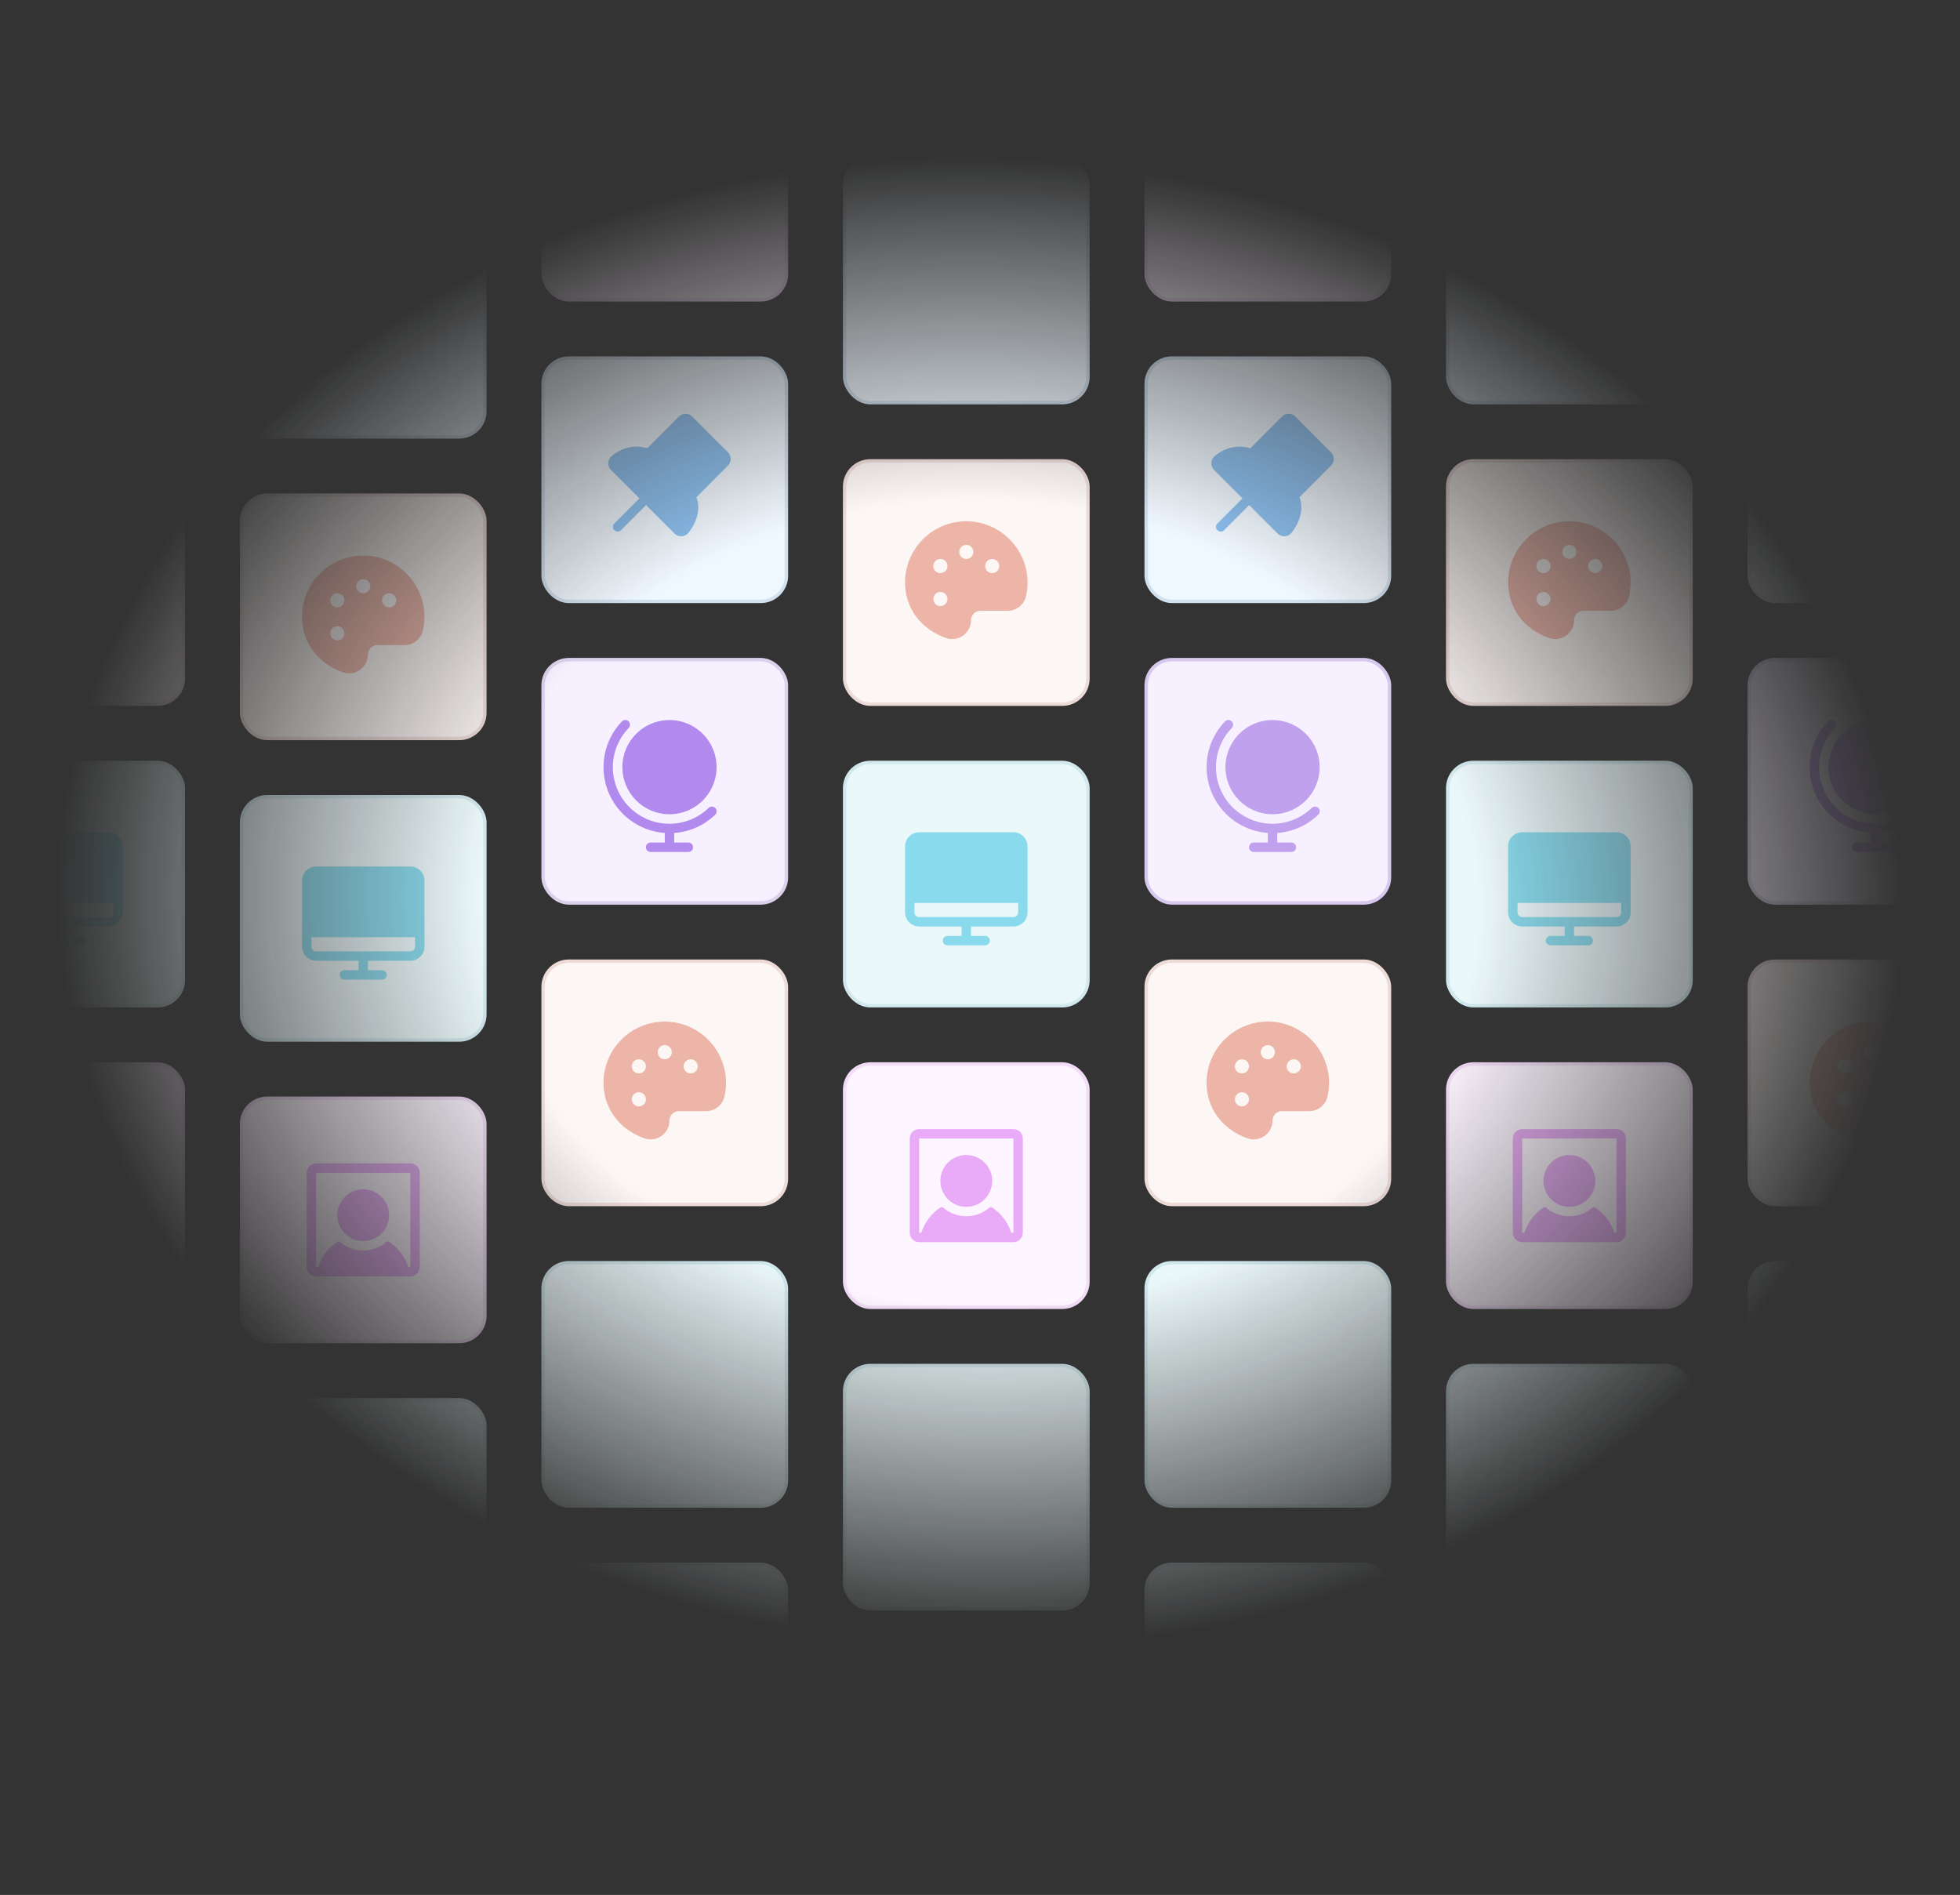 <svg width="572" height="553" viewBox="0 0 572 553" fill="none" xmlns="http://www.w3.org/2000/svg">
<rect x="0" y="0" width="572" height="553" fill="#333333" stroke="none"/>
<mask id="mask0_6054_257" style="mask-type:alpha" maskUnits="userSpaceOnUse" x="0" y="0" width="572" height="553">
<rect width="572" height="553" fill="url(#paint0_radial_6054_257)"/>
</mask>
<g mask="url(#mask0_6054_257)">
<rect x="70.5" y="-31.5" width="71" height="71" rx="7.5" fill="#F6F0FF"/>
<rect x="70.5" y="-31.5" width="71" height="71" rx="7.5" stroke="#DCD1ED"/>
<rect x="70.5" y="56.5" width="71" height="71" rx="7.5" fill="#F0F8FF"/>
<rect x="70.5" y="56.5" width="71" height="71" rx="7.5" stroke="#D2E1EF"/>
<rect x="70.5" y="144.5" width="71" height="71" rx="7.5" fill="#FCF6F5"/>
<rect x="70.5" y="144.5" width="71" height="71" rx="7.5" stroke="#EDDBD8"/>
<path d="M118.507 167.262C115.179 163.967 110.684 162.12 106 162.125H105.816C101.107 162.173 96.608 164.078 93.295 167.425C89.983 170.772 88.125 175.291 88.125 180C88.125 187.391 92.693 193.588 100.046 196.185C100.876 196.478 101.763 196.567 102.634 196.446C103.505 196.324 104.334 195.996 105.052 195.488C105.77 194.98 106.355 194.308 106.759 193.527C107.164 192.746 107.375 191.879 107.375 191C107.375 190.271 107.665 189.571 108.18 189.055C108.696 188.54 109.396 188.25 110.125 188.25H118.067C119.315 188.256 120.527 187.835 121.503 187.057C122.478 186.279 123.158 185.191 123.43 183.974C123.737 182.621 123.887 181.236 123.875 179.849C123.857 177.5 123.374 175.178 122.453 173.018C121.531 170.857 120.19 168.901 118.507 167.262ZM98.438 186.875C98.03 186.875 97.631 186.754 97.292 186.527C96.953 186.301 96.688 185.979 96.532 185.602C96.376 185.225 96.335 184.81 96.415 184.41C96.494 184.01 96.691 183.643 96.979 183.354C97.267 183.066 97.635 182.869 98.035 182.79C98.435 182.71 98.85 182.751 99.227 182.907C99.604 183.063 99.926 183.327 100.152 183.667C100.379 184.006 100.5 184.405 100.5 184.813C100.5 185.36 100.283 185.884 99.896 186.271C99.509 186.658 98.984 186.875 98.438 186.875ZM98.438 177.25C98.03 177.25 97.631 177.129 97.292 176.902C96.953 176.676 96.688 176.354 96.532 175.977C96.376 175.6 96.335 175.185 96.415 174.785C96.494 174.385 96.691 174.018 96.979 173.729C97.267 173.441 97.635 173.244 98.035 173.165C98.435 173.085 98.85 173.126 99.227 173.282C99.604 173.438 99.926 173.702 100.152 174.042C100.379 174.381 100.5 174.78 100.5 175.188C100.5 175.735 100.283 176.259 99.896 176.646C99.509 177.033 98.984 177.25 98.438 177.25ZM106 173.125C105.592 173.125 105.193 173.004 104.854 172.777C104.515 172.551 104.251 172.229 104.095 171.852C103.938 171.475 103.898 171.06 103.977 170.66C104.057 170.26 104.253 169.893 104.542 169.604C104.83 169.316 105.198 169.119 105.598 169.04C105.998 168.96 106.412 169.001 106.789 169.157C107.166 169.313 107.488 169.577 107.715 169.917C107.942 170.256 108.063 170.655 108.063 171.063C108.063 171.61 107.845 172.134 107.458 172.521C107.072 172.908 106.547 173.125 106 173.125ZM113.563 177.25C113.155 177.25 112.756 177.129 112.417 176.902C112.077 176.676 111.813 176.354 111.657 175.977C111.501 175.6 111.46 175.185 111.54 174.785C111.619 174.385 111.816 174.018 112.104 173.729C112.393 173.441 112.76 173.244 113.16 173.165C113.56 173.085 113.975 173.126 114.352 173.282C114.729 173.438 115.051 173.702 115.277 174.042C115.504 174.381 115.625 174.78 115.625 175.188C115.625 175.735 115.408 176.259 115.021 176.646C114.634 177.033 114.11 177.25 113.563 177.25Z" fill="#EDB4A8"/>
<rect x="70.5" y="232.5" width="71" height="71" rx="7.5" fill="#EBF8FA"/>
<rect x="70.5" y="232.5" width="71" height="71" rx="7.5" stroke="#D1E8ED"/>
<path d="M119.75 252.875H92.25C91.156 252.875 90.107 253.31 89.333 254.083C88.56 254.857 88.125 255.906 88.125 257V276.25C88.125 277.344 88.56 278.393 89.333 279.167C90.107 279.94 91.156 280.375 92.25 280.375H104.625V283.125H100.5C100.135 283.125 99.786 283.27 99.528 283.528C99.27 283.786 99.125 284.135 99.125 284.5C99.125 284.865 99.27 285.214 99.528 285.472C99.786 285.73 100.135 285.875 100.5 285.875H111.5C111.865 285.875 112.214 285.73 112.472 285.472C112.73 285.214 112.875 284.865 112.875 284.5C112.875 284.135 112.73 283.786 112.472 283.528C112.214 283.27 111.865 283.125 111.5 283.125H107.375V280.375H119.75C120.844 280.375 121.893 279.94 122.667 279.167C123.44 278.393 123.875 277.344 123.875 276.25V257C123.875 255.906 123.44 254.857 122.667 254.083C121.893 253.31 120.844 252.875 119.75 252.875ZM119.75 277.625H92.25C91.885 277.625 91.536 277.48 91.278 277.222C91.02 276.964 90.875 276.615 90.875 276.25V273.5H121.125V276.25C121.125 276.615 120.98 276.964 120.722 277.222C120.464 277.48 120.115 277.625 119.75 277.625Z" fill="#89DAED"/>
<rect x="70.5" y="320.5" width="71" height="71" rx="7.5" fill="#FDF5FF"/>
<rect x="70.5" y="320.5" width="71" height="71" rx="7.5" stroke="#F2DCF7"/>
<path d="M113.562 354.625C113.562 356.121 113.119 357.583 112.288 358.826C111.457 360.07 110.276 361.039 108.894 361.612C107.512 362.184 105.992 362.334 104.525 362.042C103.058 361.75 101.71 361.03 100.653 359.972C99.595 358.915 98.875 357.567 98.583 356.1C98.291 354.633 98.441 353.113 99.013 351.731C99.585 350.349 100.555 349.168 101.799 348.337C103.042 347.506 104.504 347.062 106 347.062C108.006 347.062 109.929 347.859 111.347 349.278C112.766 350.696 113.562 352.619 113.562 354.625ZM122.5 342.25V369.75C122.5 370.479 122.21 371.179 121.695 371.695C121.179 372.21 120.479 372.5 119.75 372.5H92.25C91.521 372.5 90.821 372.21 90.305 371.695C89.79 371.179 89.5 370.479 89.5 369.75V342.25C89.5 341.521 89.79 340.821 90.305 340.305C90.821 339.79 91.521 339.5 92.25 339.5H119.75C120.479 339.5 121.179 339.79 121.695 340.305C122.21 340.821 122.5 341.521 122.5 342.25ZM119.75 369.75V342.25H92.25V369.75H92.881C93.699 367.168 95.257 364.882 97.362 363.176C97.715 362.892 98.079 362.627 98.455 362.382C98.58 362.3 98.728 362.261 98.878 362.272C99.027 362.282 99.168 362.34 99.281 362.438C101.149 364.05 103.533 364.937 106 364.937C108.467 364.937 110.851 364.05 112.719 362.438C112.831 362.34 112.973 362.282 113.122 362.272C113.272 362.261 113.42 362.3 113.545 362.382C113.921 362.628 114.286 362.893 114.638 363.176C116.743 364.882 118.301 367.168 119.119 369.75H119.75Z" fill="#E9ABF7"/>
<rect x="70.5" y="408.5" width="71" height="71" rx="7.5" fill="#EBF8FA"/>
<rect x="70.5" y="408.5" width="71" height="71" rx="7.5" stroke="#D1E8ED"/>
<rect x="70.5" y="496.5" width="71" height="71" rx="7.5" fill="#EBF8FA"/>
<rect x="70.5" y="496.5" width="71" height="71" rx="7.5" stroke="#D1E8ED"/>
<rect x="246.5" y="-41.5" width="71" height="71" rx="7.5" fill="#F6F0FF"/>
<rect x="246.5" y="-41.5" width="71" height="71" rx="7.5" stroke="#DCD1ED"/>
<rect x="246.5" y="46.5" width="71" height="71" rx="7.5" fill="#F0F8FF"/>
<rect x="246.5" y="46.5" width="71" height="71" rx="7.5" stroke="#D2E1EF"/>
<rect x="246.5" y="134.5" width="71" height="71" rx="7.5" fill="#FCF6F5"/>
<rect x="246.5" y="134.5" width="71" height="71" rx="7.5" stroke="#EDDBD8"/>
<path d="M294.507 157.262C291.179 153.967 286.684 152.12 282 152.125H281.816C277.107 152.173 272.608 154.078 269.295 157.425C265.983 160.772 264.125 165.291 264.125 170C264.125 177.391 268.693 183.588 276.046 186.185C276.876 186.478 277.763 186.567 278.634 186.446C279.505 186.324 280.334 185.996 281.052 185.488C281.77 184.98 282.355 184.308 282.759 183.527C283.164 182.746 283.375 181.879 283.375 181C283.375 180.271 283.665 179.571 284.18 179.055C284.696 178.54 285.396 178.25 286.125 178.25H294.067C295.315 178.256 296.527 177.835 297.503 177.057C298.478 176.279 299.158 175.191 299.43 173.974C299.737 172.621 299.887 171.236 299.875 169.849C299.857 167.5 299.374 165.178 298.453 163.018C297.531 160.857 296.19 158.901 294.507 157.262ZM274.438 176.875C274.03 176.875 273.631 176.754 273.292 176.527C272.952 176.301 272.688 175.979 272.532 175.602C272.376 175.225 272.335 174.81 272.415 174.41C272.494 174.01 272.691 173.643 272.979 173.354C273.268 173.066 273.635 172.869 274.035 172.79C274.435 172.71 274.85 172.751 275.227 172.907C275.604 173.063 275.926 173.327 276.152 173.667C276.379 174.006 276.5 174.405 276.5 174.813C276.5 175.36 276.283 175.884 275.896 176.271C275.509 176.658 274.985 176.875 274.438 176.875ZM274.438 167.25C274.03 167.25 273.631 167.129 273.292 166.902C272.952 166.676 272.688 166.354 272.532 165.977C272.376 165.6 272.335 165.185 272.415 164.785C272.494 164.385 272.691 164.018 272.979 163.729C273.268 163.441 273.635 163.244 274.035 163.165C274.435 163.085 274.85 163.126 275.227 163.282C275.604 163.438 275.926 163.702 276.152 164.042C276.379 164.381 276.5 164.78 276.5 165.188C276.5 165.735 276.283 166.259 275.896 166.646C275.509 167.033 274.985 167.25 274.438 167.25ZM282 163.125C281.592 163.125 281.193 163.004 280.854 162.777C280.515 162.551 280.251 162.229 280.095 161.852C279.938 161.475 279.898 161.06 279.977 160.66C280.057 160.26 280.253 159.893 280.542 159.604C280.83 159.316 281.198 159.119 281.598 159.04C281.998 158.96 282.412 159.001 282.789 159.157C283.166 159.313 283.488 159.577 283.715 159.917C283.942 160.256 284.063 160.655 284.063 161.063C284.063 161.61 283.845 162.134 283.458 162.521C283.072 162.908 282.547 163.125 282 163.125ZM289.563 167.25C289.155 167.25 288.756 167.129 288.417 166.902C288.077 166.676 287.813 166.354 287.657 165.977C287.501 165.6 287.46 165.185 287.54 164.785C287.619 164.385 287.816 164.018 288.104 163.729C288.393 163.441 288.76 163.244 289.16 163.165C289.56 163.085 289.975 163.126 290.352 163.282C290.729 163.438 291.051 163.702 291.277 164.042C291.504 164.381 291.625 164.78 291.625 165.188C291.625 165.735 291.408 166.259 291.021 166.646C290.634 167.033 290.11 167.25 289.563 167.25Z" fill="#EDB4A8"/>
<rect x="246.5" y="222.5" width="71" height="71" rx="7.5" fill="#EBF8FA"/>
<rect x="246.5" y="222.5" width="71" height="71" rx="7.5" stroke="#D1E8ED"/>
<path d="M295.75 242.875H268.25C267.156 242.875 266.107 243.31 265.333 244.083C264.56 244.857 264.125 245.906 264.125 247V266.25C264.125 267.344 264.56 268.393 265.333 269.167C266.107 269.94 267.156 270.375 268.25 270.375H280.625V273.125H276.5C276.135 273.125 275.786 273.27 275.528 273.528C275.27 273.786 275.125 274.135 275.125 274.5C275.125 274.865 275.27 275.214 275.528 275.472C275.786 275.73 276.135 275.875 276.5 275.875H287.5C287.865 275.875 288.214 275.73 288.472 275.472C288.73 275.214 288.875 274.865 288.875 274.5C288.875 274.135 288.73 273.786 288.472 273.528C288.214 273.27 287.865 273.125 287.5 273.125H283.375V270.375H295.75C296.844 270.375 297.893 269.94 298.667 269.167C299.44 268.393 299.875 267.344 299.875 266.25V247C299.875 245.906 299.44 244.857 298.667 244.083C297.893 243.31 296.844 242.875 295.75 242.875ZM295.75 267.625H268.25C267.885 267.625 267.536 267.48 267.278 267.222C267.02 266.964 266.875 266.615 266.875 266.25V263.5H297.125V266.25C297.125 266.615 296.98 266.964 296.722 267.222C296.464 267.48 296.115 267.625 295.75 267.625Z" fill="#89DAED"/>
<rect x="246.5" y="310.5" width="71" height="71" rx="7.5" fill="#FDF5FF"/>
<rect x="246.5" y="310.5" width="71" height="71" rx="7.5" stroke="#F2DCF7"/>
<path d="M289.562 344.625C289.562 346.121 289.119 347.583 288.288 348.826C287.457 350.07 286.276 351.039 284.894 351.612C283.512 352.184 281.992 352.334 280.525 352.042C279.058 351.75 277.71 351.03 276.653 349.972C275.595 348.915 274.875 347.567 274.583 346.1C274.291 344.633 274.441 343.113 275.013 341.731C275.586 340.349 276.555 339.168 277.799 338.337C279.042 337.506 280.504 337.062 282 337.062C284.006 337.062 285.929 337.859 287.347 339.278C288.766 340.696 289.562 342.619 289.562 344.625ZM298.5 332.25V359.75C298.5 360.479 298.21 361.179 297.695 361.695C297.179 362.21 296.479 362.5 295.75 362.5H268.25C267.521 362.5 266.821 362.21 266.305 361.695C265.79 361.179 265.5 360.479 265.5 359.75V332.25C265.5 331.521 265.79 330.821 266.305 330.305C266.821 329.79 267.521 329.5 268.25 329.5H295.75C296.479 329.5 297.179 329.79 297.695 330.305C298.21 330.821 298.5 331.521 298.5 332.25ZM295.75 359.75V332.25H268.25V359.75H268.881C269.699 357.168 271.257 354.882 273.362 353.176C273.714 352.892 274.079 352.627 274.455 352.382C274.58 352.3 274.728 352.261 274.878 352.272C275.027 352.282 275.169 352.34 275.281 352.438C277.149 354.05 279.533 354.937 282 354.937C284.467 354.937 286.851 354.05 288.719 352.438C288.831 352.34 288.973 352.282 289.122 352.272C289.272 352.261 289.42 352.3 289.545 352.382C289.921 352.628 290.286 352.893 290.638 353.176C292.743 354.882 294.301 357.168 295.119 359.75H295.75Z" fill="#E9ABF7"/>
<rect x="246.5" y="398.5" width="71" height="71" rx="7.5" fill="#EBF8FA"/>
<rect x="246.5" y="398.5" width="71" height="71" rx="7.5" stroke="#D1E8ED"/>
<rect x="246.5" y="486.5" width="71" height="71" rx="7.5" fill="#EBF8FA"/>
<rect x="246.5" y="486.5" width="71" height="71" rx="7.5" stroke="#D1E8ED"/>
<rect x="422.5" y="-41.5" width="71" height="71" rx="7.5" fill="#F6F0FF"/>
<rect x="422.5" y="-41.5" width="71" height="71" rx="7.5" stroke="#DCD1ED"/>
<rect x="422.5" y="46.5" width="71" height="71" rx="7.5" fill="#F0F8FF"/>
<rect x="422.5" y="46.5" width="71" height="71" rx="7.5" stroke="#D2E1EF"/>
<rect x="422.5" y="134.5" width="71" height="71" rx="7.5" fill="#FCF6F5"/>
<rect x="422.5" y="134.5" width="71" height="71" rx="7.5" stroke="#EDDBD8"/>
<path d="M470.507 157.262C467.179 153.967 462.684 152.12 458 152.125H457.816C453.107 152.173 448.608 154.078 445.295 157.425C441.983 160.772 440.125 165.291 440.125 170C440.125 177.391 444.693 183.588 452.046 186.185C452.876 186.478 453.763 186.567 454.634 186.446C455.505 186.324 456.334 185.996 457.052 185.488C457.77 184.98 458.355 184.308 458.759 183.527C459.164 182.746 459.375 181.879 459.375 181C459.375 180.271 459.665 179.571 460.18 179.055C460.696 178.54 461.396 178.25 462.125 178.25H470.067C471.315 178.256 472.527 177.835 473.503 177.057C474.478 176.279 475.158 175.191 475.43 173.974C475.737 172.621 475.887 171.236 475.875 169.849C475.857 167.5 475.374 165.178 474.453 163.018C473.531 160.857 472.19 158.901 470.507 157.262ZM450.438 176.875C450.03 176.875 449.631 176.754 449.292 176.527C448.952 176.301 448.688 175.979 448.532 175.602C448.376 175.225 448.335 174.81 448.415 174.41C448.494 174.01 448.691 173.643 448.979 173.354C449.268 173.066 449.635 172.869 450.035 172.79C450.435 172.71 450.85 172.751 451.227 172.907C451.604 173.063 451.926 173.327 452.152 173.667C452.379 174.006 452.5 174.405 452.5 174.813C452.5 175.36 452.283 175.884 451.896 176.271C451.509 176.658 450.985 176.875 450.438 176.875ZM450.438 167.25C450.03 167.25 449.631 167.129 449.292 166.902C448.952 166.676 448.688 166.354 448.532 165.977C448.376 165.6 448.335 165.185 448.415 164.785C448.494 164.385 448.691 164.018 448.979 163.729C449.268 163.441 449.635 163.244 450.035 163.165C450.435 163.085 450.85 163.126 451.227 163.282C451.604 163.438 451.926 163.702 452.152 164.042C452.379 164.381 452.5 164.78 452.5 165.188C452.5 165.735 452.283 166.259 451.896 166.646C451.509 167.033 450.985 167.25 450.438 167.25ZM458 163.125C457.592 163.125 457.193 163.004 456.854 162.777C456.515 162.551 456.251 162.229 456.095 161.852C455.938 161.475 455.898 161.06 455.977 160.66C456.057 160.26 456.253 159.893 456.542 159.604C456.83 159.316 457.198 159.119 457.598 159.04C457.998 158.96 458.412 159.001 458.789 159.157C459.166 159.313 459.488 159.577 459.715 159.917C459.942 160.256 460.063 160.655 460.063 161.063C460.063 161.61 459.845 162.134 459.458 162.521C459.072 162.908 458.547 163.125 458 163.125ZM465.563 167.25C465.155 167.25 464.756 167.129 464.417 166.902C464.077 166.676 463.813 166.354 463.657 165.977C463.501 165.6 463.46 165.185 463.54 164.785C463.619 164.385 463.816 164.018 464.104 163.729C464.393 163.441 464.76 163.244 465.16 163.165C465.56 163.085 465.975 163.126 466.352 163.282C466.729 163.438 467.051 163.702 467.277 164.042C467.504 164.381 467.625 164.78 467.625 165.188C467.625 165.735 467.408 166.259 467.021 166.646C466.634 167.033 466.11 167.25 465.563 167.25Z" fill="#EDB4A8"/>
<rect x="422.5" y="222.5" width="71" height="71" rx="7.5" fill="#EBF8FA"/>
<rect x="422.5" y="222.5" width="71" height="71" rx="7.5" stroke="#D1E8ED"/>
<path d="M471.75 242.875H444.25C443.156 242.875 442.107 243.31 441.333 244.083C440.56 244.857 440.125 245.906 440.125 247V266.25C440.125 267.344 440.56 268.393 441.333 269.167C442.107 269.94 443.156 270.375 444.25 270.375H456.625V273.125H452.5C452.135 273.125 451.786 273.27 451.528 273.528C451.27 273.786 451.125 274.135 451.125 274.5C451.125 274.865 451.27 275.214 451.528 275.472C451.786 275.73 452.135 275.875 452.5 275.875H463.5C463.865 275.875 464.214 275.73 464.472 275.472C464.73 275.214 464.875 274.865 464.875 274.5C464.875 274.135 464.73 273.786 464.472 273.528C464.214 273.27 463.865 273.125 463.5 273.125H459.375V270.375H471.75C472.844 270.375 473.893 269.94 474.667 269.167C475.44 268.393 475.875 267.344 475.875 266.25V247C475.875 245.906 475.44 244.857 474.667 244.083C473.893 243.31 472.844 242.875 471.75 242.875ZM471.75 267.625H444.25C443.885 267.625 443.536 267.48 443.278 267.222C443.02 266.964 442.875 266.615 442.875 266.25V263.5H473.125V266.25C473.125 266.615 472.98 266.964 472.722 267.222C472.464 267.48 472.115 267.625 471.75 267.625Z" fill="#89DAED"/>
<rect x="422.5" y="310.5" width="71" height="71" rx="7.5" fill="#FDF5FF"/>
<rect x="422.5" y="310.5" width="71" height="71" rx="7.5" stroke="#F2DCF7"/>
<path d="M465.562 344.625C465.562 346.121 465.119 347.583 464.288 348.826C463.457 350.07 462.276 351.039 460.894 351.612C459.512 352.184 457.992 352.334 456.525 352.042C455.058 351.75 453.71 351.03 452.653 349.972C451.595 348.915 450.875 347.567 450.583 346.1C450.291 344.633 450.441 343.113 451.013 341.731C451.586 340.349 452.555 339.168 453.799 338.337C455.042 337.506 456.504 337.062 458 337.062C460.006 337.062 461.929 337.859 463.347 339.278C464.766 340.696 465.562 342.619 465.562 344.625ZM474.5 332.25V359.75C474.5 360.479 474.21 361.179 473.695 361.695C473.179 362.21 472.479 362.5 471.75 362.5H444.25C443.521 362.5 442.821 362.21 442.305 361.695C441.79 361.179 441.5 360.479 441.5 359.75V332.25C441.5 331.521 441.79 330.821 442.305 330.305C442.821 329.79 443.521 329.5 444.25 329.5H471.75C472.479 329.5 473.179 329.79 473.695 330.305C474.21 330.821 474.5 331.521 474.5 332.25ZM471.75 359.75V332.25H444.25V359.75H444.881C445.699 357.168 447.257 354.882 449.362 353.176C449.714 352.892 450.079 352.627 450.455 352.382C450.58 352.3 450.728 352.261 450.878 352.272C451.027 352.282 451.169 352.34 451.281 352.438C453.149 354.05 455.533 354.937 458 354.937C460.467 354.937 462.851 354.05 464.719 352.438C464.831 352.34 464.973 352.282 465.122 352.272C465.272 352.261 465.42 352.3 465.545 352.382C465.921 352.628 466.286 352.893 466.638 353.176C468.743 354.882 470.301 357.168 471.119 359.75H471.75Z" fill="#E9ABF7"/>
<rect x="422.5" y="398.5" width="71" height="71" rx="7.5" fill="#EBF8FA"/>
<rect x="422.5" y="398.5" width="71" height="71" rx="7.5" stroke="#D1E8ED"/>
<rect x="422.5" y="486.5" width="71" height="71" rx="7.5" fill="#EBF8FA"/>
<rect x="422.5" y="486.5" width="71" height="71" rx="7.5" stroke="#D1E8ED"/>
<rect x="-17.5" y="-41.5" width="71" height="71" rx="7.5" fill="#F6F0FF"/>
<rect x="-17.5" y="-41.5" width="71" height="71" rx="7.5" stroke="#DCD1ED"/>
<rect x="-17.5" y="46.5" width="71" height="71" rx="7.5" fill="#F0F8FF"/>
<rect x="-17.5" y="46.5" width="71" height="71" rx="7.5" stroke="#D2E1EF"/>
<rect x="-17.5" y="134.5" width="71" height="71" rx="7.5" fill="#FCF6F5"/>
<rect x="-17.5" y="134.5" width="71" height="71" rx="7.5" stroke="#EDDBD8"/>
<path d="M30.507 157.262C27.179 153.967 22.684 152.12 18 152.125H17.816C13.107 152.173 8.608 154.078 5.295 157.425C1.983 160.772 0.125 165.291 0.125 170C0.125 177.391 4.693 183.588 12.046 186.185C12.876 186.478 13.763 186.567 14.634 186.446C15.505 186.324 16.334 185.996 17.052 185.488C17.77 184.98 18.355 184.308 18.759 183.527C19.164 182.746 19.375 181.879 19.375 181C19.375 180.271 19.665 179.571 20.18 179.055C20.696 178.54 21.396 178.25 22.125 178.25H30.067C31.315 178.256 32.527 177.835 33.502 177.057C34.478 176.279 35.158 175.191 35.43 173.974C35.737 172.621 35.887 171.236 35.875 169.849C35.858 167.5 35.374 165.178 34.453 163.018C33.531 160.857 32.19 158.901 30.507 157.262ZM10.438 176.875C10.03 176.875 9.631 176.754 9.292 176.527C8.952 176.301 8.688 175.979 8.532 175.602C8.376 175.225 8.335 174.81 8.415 174.41C8.494 174.01 8.691 173.643 8.979 173.354C9.268 173.066 9.635 172.869 10.035 172.79C10.435 172.71 10.85 172.751 11.227 172.907C11.604 173.063 11.926 173.327 12.152 173.667C12.379 174.006 12.5 174.405 12.5 174.813C12.5 175.36 12.283 175.884 11.896 176.271C11.509 176.658 10.985 176.875 10.438 176.875ZM10.438 167.25C10.03 167.25 9.631 167.129 9.292 166.902C8.952 166.676 8.688 166.354 8.532 165.977C8.376 165.6 8.335 165.185 8.415 164.785C8.494 164.385 8.691 164.018 8.979 163.729C9.268 163.441 9.635 163.244 10.035 163.165C10.435 163.085 10.85 163.126 11.227 163.282C11.604 163.438 11.926 163.702 12.152 164.042C12.379 164.381 12.5 164.78 12.5 165.188C12.5 165.735 12.283 166.259 11.896 166.646C11.509 167.033 10.985 167.25 10.438 167.25ZM18 163.125C17.592 163.125 17.193 163.004 16.854 162.777C16.515 162.551 16.251 162.229 16.095 161.852C15.938 161.475 15.898 161.06 15.977 160.66C16.057 160.26 16.253 159.893 16.542 159.604C16.83 159.316 17.198 159.119 17.598 159.04C17.998 158.96 18.412 159.001 18.789 159.157C19.166 159.313 19.488 159.577 19.715 159.917C19.942 160.256 20.062 160.655 20.062 161.063C20.062 161.61 19.845 162.134 19.458 162.521C19.072 162.908 18.547 163.125 18 163.125ZM25.562 167.25C25.155 167.25 24.756 167.129 24.417 166.902C24.078 166.676 23.813 166.354 23.657 165.977C23.501 165.6 23.46 165.185 23.54 164.785C23.619 164.385 23.816 164.018 24.104 163.729C24.392 163.441 24.76 163.244 25.16 163.165C25.56 163.085 25.975 163.126 26.352 163.282C26.729 163.438 27.051 163.702 27.277 164.042C27.504 164.381 27.625 164.78 27.625 165.188C27.625 165.735 27.408 166.259 27.021 166.646C26.634 167.033 26.11 167.25 25.562 167.25Z" fill="#EDB4A8"/>
<rect x="-17.5" y="222.5" width="71" height="71" rx="7.5" fill="#EBF8FA"/>
<rect x="-17.5" y="222.5" width="71" height="71" rx="7.5" stroke="#D1E8ED"/>
<path d="M31.75 242.875H4.25C3.156 242.875 2.107 243.31 1.333 244.083C0.56 244.857 0.125 245.906 0.125 247V266.25C0.125 267.344 0.56 268.393 1.333 269.167C2.107 269.94 3.156 270.375 4.25 270.375H16.625V273.125H12.5C12.135 273.125 11.786 273.27 11.528 273.528C11.27 273.786 11.125 274.135 11.125 274.5C11.125 274.865 11.27 275.214 11.528 275.472C11.786 275.73 12.135 275.875 12.5 275.875H23.5C23.865 275.875 24.214 275.73 24.472 275.472C24.73 275.214 24.875 274.865 24.875 274.5C24.875 274.135 24.73 273.786 24.472 273.528C24.214 273.27 23.865 273.125 23.5 273.125H19.375V270.375H31.75C32.844 270.375 33.893 269.94 34.667 269.167C35.44 268.393 35.875 267.344 35.875 266.25V247C35.875 245.906 35.44 244.857 34.667 244.083C33.893 243.31 32.844 242.875 31.75 242.875ZM31.75 267.625H4.25C3.885 267.625 3.536 267.48 3.278 267.222C3.02 266.964 2.875 266.615 2.875 266.25V263.5H33.125V266.25C33.125 266.615 32.98 266.964 32.722 267.222C32.464 267.48 32.115 267.625 31.75 267.625Z" fill="#89DAED"/>
<rect x="-17.5" y="310.5" width="71" height="71" rx="7.5" fill="#FDF5FF"/>
<rect x="-17.5" y="310.5" width="71" height="71" rx="7.5" stroke="#F2DCF7"/>
<path d="M25.562 344.625C25.562 346.121 25.119 347.583 24.288 348.826C23.457 350.07 22.276 351.039 20.894 351.612C19.512 352.184 17.992 352.334 16.525 352.042C15.058 351.75 13.71 351.03 12.652 349.972C11.595 348.915 10.875 347.567 10.583 346.1C10.291 344.633 10.441 343.113 11.013 341.731C11.585 340.349 12.555 339.168 13.799 338.337C15.042 337.506 16.504 337.062 18 337.062C20.006 337.062 21.929 337.859 23.348 339.278C24.766 340.696 25.562 342.619 25.562 344.625ZM34.5 332.25V359.75C34.5 360.479 34.21 361.179 33.694 361.695C33.179 362.21 32.479 362.5 31.75 362.5H4.25C3.521 362.5 2.821 362.21 2.305 361.695C1.79 361.179 1.5 360.479 1.5 359.75V332.25C1.5 331.521 1.79 330.821 2.305 330.305C2.821 329.79 3.521 329.5 4.25 329.5H31.75C32.479 329.5 33.179 329.79 33.694 330.305C34.21 330.821 34.5 331.521 34.5 332.25ZM31.75 359.75V332.25H4.25V359.75H4.881C5.699 357.168 7.257 354.882 9.362 353.176C9.714 352.892 10.079 352.627 10.455 352.382C10.58 352.3 10.728 352.261 10.878 352.272C11.027 352.282 11.168 352.34 11.281 352.438C13.149 354.05 15.533 354.937 18 354.937C20.467 354.937 22.851 354.05 24.719 352.438C24.831 352.34 24.973 352.282 25.122 352.272C25.272 352.261 25.42 352.3 25.545 352.382C25.921 352.628 26.285 352.893 26.638 353.176C28.743 354.882 30.301 357.168 31.119 359.75H31.75Z" fill="#E9ABF7"/>
<rect x="-17.5" y="398.5" width="71" height="71" rx="7.5" fill="#EBF8FA"/>
<rect x="-17.5" y="398.5" width="71" height="71" rx="7.5" stroke="#D1E8ED"/>
<rect x="-17.5" y="486.5" width="71" height="71" rx="7.5" fill="#EBF8FA"/>
<rect x="-17.5" y="486.5" width="71" height="71" rx="7.5" stroke="#D1E8ED"/>
<rect x="334.5" y="16.5" width="71" height="71" rx="7.5" fill="#FDF5FF"/>
<rect x="334.5" y="16.5" width="71" height="71" rx="7.5" stroke="#F2DCF7"/>
<rect x="334.5" y="104.5" width="71" height="71" rx="7.5" fill="#F0F8FF"/>
<rect x="334.5" y="104.5" width="71" height="71" rx="7.5" stroke="#D2E1EF"/>
<path d="M388.447 135.875L379.257 145.096C380.041 147.274 380.366 150.921 376.99 155.409C376.754 155.724 376.453 155.985 376.107 156.173C375.76 156.362 375.378 156.473 374.984 156.5C374.919 156.5 374.856 156.5 374.79 156.5C374.429 156.5 374.071 156.429 373.737 156.291C373.403 156.152 373.1 155.95 372.845 155.694L364.55 147.391L357.223 154.723C356.965 154.981 356.615 155.126 356.25 155.126C355.885 155.126 355.535 154.981 355.277 154.723C355.019 154.465 354.874 154.115 354.874 153.75C354.874 153.385 355.019 153.035 355.277 152.777L362.609 145.45L354.308 137.149C354.035 136.875 353.823 136.548 353.685 136.187C353.547 135.826 353.487 135.441 353.508 135.055C353.529 134.67 353.631 134.293 353.807 133.949C353.984 133.606 354.23 133.303 354.531 133.061C358.9 129.536 363.082 130.229 364.913 130.803L374.125 121.558C374.38 121.302 374.684 121.1 375.017 120.962C375.351 120.823 375.709 120.752 376.07 120.752C376.431 120.752 376.789 120.823 377.122 120.962C377.456 121.1 377.759 121.302 378.015 121.558L388.446 131.987C388.961 132.503 389.251 133.202 389.251 133.931C389.252 134.66 388.963 135.359 388.447 135.875Z" fill="#8BBFEF"/>
<rect x="334.5" y="192.5" width="71" height="71" rx="7.5" fill="#F6F0FF"/>
<rect x="334.5" y="192.5" width="71" height="71" rx="7.5" stroke="#D7C8ED"/>
<path d="M357.625 223.875C357.625 221.156 358.431 218.497 359.942 216.236C361.453 213.975 363.601 212.212 366.113 211.172C368.626 210.131 371.39 209.859 374.057 210.389C376.725 210.92 379.175 212.229 381.098 214.152C383.021 216.075 384.33 218.525 384.861 221.193C385.391 223.86 385.119 226.624 384.078 229.137C383.038 231.649 381.275 233.797 379.014 235.308C376.753 236.819 374.094 237.625 371.375 237.625C367.729 237.621 364.235 236.171 361.657 233.593C359.079 231.016 357.629 227.521 357.625 223.875ZM382.798 235.783C379.684 238.78 375.519 240.436 371.198 240.395C366.876 240.354 362.743 238.619 359.687 235.563C356.631 232.507 354.896 228.374 354.855 224.052C354.814 219.731 356.47 215.566 359.467 212.452C359.596 212.323 359.697 212.169 359.765 212C359.834 211.831 359.868 211.65 359.865 211.467C359.863 211.285 359.825 211.105 359.752 210.938C359.68 210.77 359.574 210.619 359.443 210.493C359.311 210.366 359.156 210.268 358.986 210.202C358.816 210.136 358.634 210.105 358.452 210.11C358.27 210.115 358.09 210.157 357.924 210.232C357.758 210.307 357.608 210.414 357.484 210.548C354.953 213.186 353.225 216.491 352.504 220.075C351.782 223.659 352.096 227.375 353.409 230.787C354.722 234.2 356.98 237.167 359.918 239.344C362.856 241.52 366.353 242.814 370 243.075V245.875H365.875C365.51 245.875 365.161 246.02 364.903 246.278C364.645 246.536 364.5 246.885 364.5 247.25C364.5 247.615 364.645 247.964 364.903 248.222C365.161 248.48 365.51 248.625 365.875 248.625H376.875C377.24 248.625 377.589 248.48 377.847 248.222C378.105 247.964 378.25 247.615 378.25 247.25C378.25 246.885 378.105 246.536 377.847 246.278C377.589 246.02 377.24 245.875 376.875 245.875H372.75V243.077C377.235 242.767 381.467 240.887 384.702 237.766C384.836 237.642 384.943 237.492 385.018 237.326C385.093 237.16 385.135 236.98 385.14 236.798C385.145 236.616 385.114 236.434 385.048 236.264C384.982 236.094 384.884 235.939 384.757 235.807C384.631 235.676 384.48 235.57 384.312 235.498C384.145 235.425 383.965 235.387 383.783 235.385C383.6 235.382 383.419 235.416 383.25 235.485C383.081 235.553 382.927 235.654 382.798 235.783Z" fill="#C0A1ED"/>
<rect x="334.5" y="280.5" width="71" height="71" rx="7.5" fill="#FCF6F5"/>
<rect x="334.5" y="280.5" width="71" height="71" rx="7.5" stroke="#EDDBD8"/>
<path d="M382.507 303.262C379.179 299.967 374.684 298.12 370 298.125H369.816C365.107 298.173 360.608 300.078 357.295 303.425C353.983 306.772 352.125 311.291 352.125 316C352.125 323.391 356.693 329.588 364.046 332.185C364.876 332.478 365.763 332.567 366.634 332.446C367.505 332.324 368.334 331.996 369.052 331.488C369.77 330.98 370.355 330.308 370.759 329.527C371.164 328.746 371.375 327.879 371.375 327C371.375 326.271 371.665 325.571 372.18 325.055C372.696 324.54 373.396 324.25 374.125 324.25H382.067C383.315 324.256 384.527 323.835 385.503 323.057C386.478 322.279 387.158 321.191 387.43 319.974C387.737 318.621 387.887 317.236 387.875 315.849C387.857 313.5 387.374 311.178 386.453 309.018C385.531 306.857 384.19 304.901 382.507 303.262ZM362.438 322.875C362.03 322.875 361.631 322.754 361.292 322.527C360.952 322.301 360.688 321.979 360.532 321.602C360.376 321.225 360.335 320.81 360.415 320.41C360.494 320.01 360.691 319.643 360.979 319.354C361.268 319.066 361.635 318.869 362.035 318.79C362.435 318.71 362.85 318.751 363.227 318.907C363.604 319.063 363.926 319.327 364.152 319.667C364.379 320.006 364.5 320.405 364.5 320.813C364.5 321.36 364.283 321.884 363.896 322.271C363.509 322.658 362.985 322.875 362.438 322.875ZM362.438 313.25C362.03 313.25 361.631 313.129 361.292 312.902C360.952 312.676 360.688 312.354 360.532 311.977C360.376 311.6 360.335 311.185 360.415 310.785C360.494 310.385 360.691 310.018 360.979 309.729C361.268 309.441 361.635 309.244 362.035 309.165C362.435 309.085 362.85 309.126 363.227 309.282C363.604 309.438 363.926 309.702 364.152 310.042C364.379 310.381 364.5 310.78 364.5 311.188C364.5 311.735 364.283 312.259 363.896 312.646C363.509 313.033 362.985 313.25 362.438 313.25ZM370 309.125C369.592 309.125 369.193 309.004 368.854 308.777C368.515 308.551 368.251 308.229 368.095 307.852C367.938 307.475 367.898 307.06 367.977 306.66C368.057 306.26 368.253 305.893 368.542 305.604C368.83 305.316 369.198 305.119 369.598 305.04C369.998 304.96 370.412 305.001 370.789 305.157C371.166 305.313 371.488 305.577 371.715 305.917C371.942 306.256 372.063 306.655 372.063 307.063C372.063 307.61 371.845 308.134 371.458 308.521C371.072 308.908 370.547 309.125 370 309.125ZM377.563 313.25C377.155 313.25 376.756 313.129 376.417 312.902C376.077 312.676 375.813 312.354 375.657 311.977C375.501 311.6 375.46 311.185 375.54 310.785C375.619 310.385 375.816 310.018 376.104 309.729C376.393 309.441 376.76 309.244 377.16 309.165C377.56 309.085 377.975 309.126 378.352 309.282C378.729 309.438 379.051 309.702 379.277 310.042C379.504 310.381 379.625 310.78 379.625 311.188C379.625 311.735 379.408 312.259 379.021 312.646C378.634 313.033 378.11 313.25 377.563 313.25Z" fill="#EDB4A8"/>
<rect x="334.5" y="368.5" width="71" height="71" rx="7.5" fill="#EBF8FA"/>
<rect x="334.5" y="368.5" width="71" height="71" rx="7.5" stroke="#D1E8ED"/>
<rect x="334.5" y="456.5" width="71" height="71" rx="7.5" fill="#EBF8FA"/>
<rect x="334.5" y="456.5" width="71" height="71" rx="7.5" stroke="#D1E8ED"/>
<rect x="510.5" y="16.5" width="71" height="71" rx="7.5" fill="#FDF5FF"/>
<rect x="510.5" y="16.5" width="71" height="71" rx="7.5" stroke="#F2DCF7"/>
<rect x="510.5" y="104.5" width="71" height="71" rx="7.5" fill="#F0F8FF"/>
<rect x="510.5" y="104.5" width="71" height="71" rx="7.5" stroke="#D2E1EF"/>
<path d="M564.447 135.875L555.257 145.096C556.041 147.274 556.366 150.921 552.99 155.409C552.754 155.724 552.453 155.985 552.107 156.173C551.76 156.362 551.378 156.473 550.984 156.5C550.919 156.5 550.856 156.5 550.79 156.5C550.429 156.5 550.071 156.429 549.737 156.291C549.403 156.152 549.1 155.95 548.845 155.694L540.55 147.391L533.223 154.723C532.965 154.981 532.615 155.126 532.25 155.126C531.885 155.126 531.535 154.981 531.277 154.723C531.019 154.465 530.874 154.115 530.874 153.75C530.874 153.385 531.019 153.035 531.277 152.777L538.609 145.45L530.308 137.149C530.035 136.875 529.823 136.548 529.685 136.187C529.547 135.826 529.487 135.441 529.508 135.055C529.529 134.67 529.631 134.293 529.807 133.949C529.984 133.606 530.23 133.303 530.531 133.061C534.9 129.536 539.082 130.229 540.913 130.803L550.125 121.558C550.38 121.302 550.684 121.1 551.017 120.962C551.351 120.823 551.709 120.752 552.07 120.752C552.431 120.752 552.789 120.823 553.122 120.962C553.456 121.1 553.759 121.302 554.015 121.558L564.446 131.987C564.961 132.503 565.251 133.202 565.251 133.931C565.252 134.66 564.963 135.359 564.447 135.875Z" fill="#8BBFEF"/>
<rect x="510.5" y="192.5" width="71" height="71" rx="7.5" fill="#F6F0FF"/>
<rect x="510.5" y="192.5" width="71" height="71" rx="7.5" stroke="#DCD1ED"/>
<path d="M533.625 223.875C533.625 221.156 534.431 218.497 535.942 216.236C537.453 213.975 539.601 212.212 542.113 211.172C544.626 210.131 547.39 209.859 550.057 210.389C552.725 210.92 555.175 212.229 557.098 214.152C559.021 216.075 560.33 218.525 560.861 221.193C561.391 223.86 561.119 226.624 560.078 229.137C559.038 231.649 557.275 233.797 555.014 235.308C552.753 236.819 550.094 237.625 547.375 237.625C543.729 237.621 540.235 236.171 537.657 233.593C535.079 231.016 533.629 227.521 533.625 223.875ZM558.798 235.783C555.684 238.78 551.519 240.436 547.198 240.395C542.876 240.354 538.743 238.619 535.687 235.563C532.631 232.507 530.896 228.374 530.855 224.052C530.814 219.731 532.47 215.566 535.467 212.452C535.596 212.323 535.697 212.169 535.765 212C535.834 211.831 535.868 211.65 535.865 211.467C535.863 211.285 535.825 211.105 535.752 210.938C535.68 210.77 535.574 210.619 535.443 210.493C535.311 210.366 535.156 210.268 534.986 210.202C534.816 210.136 534.634 210.105 534.452 210.11C534.27 210.115 534.09 210.157 533.924 210.232C533.758 210.307 533.608 210.414 533.484 210.548C530.953 213.186 529.225 216.491 528.504 220.075C527.782 223.659 528.096 227.375 529.409 230.787C530.722 234.2 532.98 237.167 535.918 239.344C538.856 241.52 542.353 242.814 546 243.075V245.875H541.875C541.51 245.875 541.161 246.02 540.903 246.278C540.645 246.536 540.5 246.885 540.5 247.25C540.5 247.615 540.645 247.964 540.903 248.222C541.161 248.48 541.51 248.625 541.875 248.625H552.875C553.24 248.625 553.589 248.48 553.847 248.222C554.105 247.964 554.25 247.615 554.25 247.25C554.25 246.885 554.105 246.536 553.847 246.278C553.589 246.02 553.24 245.875 552.875 245.875H548.75V243.077C553.235 242.767 557.467 240.887 560.702 237.766C560.836 237.642 560.943 237.492 561.018 237.326C561.093 237.16 561.135 236.98 561.14 236.798C561.145 236.616 561.114 236.434 561.048 236.264C560.982 236.094 560.884 235.939 560.757 235.807C560.631 235.676 560.48 235.57 560.312 235.498C560.145 235.425 559.965 235.387 559.783 235.385C559.6 235.382 559.419 235.416 559.25 235.485C559.081 235.553 558.927 235.654 558.798 235.783Z" fill="#B289ED"/>
<rect x="510.5" y="280.5" width="71" height="71" rx="7.5" fill="#FCF6F5"/>
<rect x="510.5" y="280.5" width="71" height="71" rx="7.5" stroke="#EDDBD8"/>
<path d="M558.507 303.262C555.179 299.967 550.684 298.12 546 298.125H545.816C541.107 298.173 536.608 300.078 533.295 303.425C529.983 306.772 528.125 311.291 528.125 316C528.125 323.391 532.693 329.588 540.046 332.185C540.876 332.478 541.763 332.567 542.634 332.446C543.505 332.324 544.334 331.996 545.052 331.488C545.77 330.98 546.355 330.308 546.759 329.527C547.164 328.746 547.375 327.879 547.375 327C547.375 326.271 547.665 325.571 548.18 325.055C548.696 324.54 549.396 324.25 550.125 324.25H558.067C559.315 324.256 560.527 323.835 561.503 323.057C562.478 322.279 563.158 321.191 563.43 319.974C563.737 318.621 563.887 317.236 563.875 315.849C563.857 313.5 563.374 311.178 562.453 309.018C561.531 306.857 560.19 304.901 558.507 303.262ZM538.438 322.875C538.03 322.875 537.631 322.754 537.292 322.527C536.952 322.301 536.688 321.979 536.532 321.602C536.376 321.225 536.335 320.81 536.415 320.41C536.494 320.01 536.691 319.643 536.979 319.354C537.268 319.066 537.635 318.869 538.035 318.79C538.435 318.71 538.85 318.751 539.227 318.907C539.604 319.063 539.926 319.327 540.152 319.667C540.379 320.006 540.5 320.405 540.5 320.813C540.5 321.36 540.283 321.884 539.896 322.271C539.509 322.658 538.985 322.875 538.438 322.875ZM538.438 313.25C538.03 313.25 537.631 313.129 537.292 312.902C536.952 312.676 536.688 312.354 536.532 311.977C536.376 311.6 536.335 311.185 536.415 310.785C536.494 310.385 536.691 310.018 536.979 309.729C537.268 309.441 537.635 309.244 538.035 309.165C538.435 309.085 538.85 309.126 539.227 309.282C539.604 309.438 539.926 309.702 540.152 310.042C540.379 310.381 540.5 310.78 540.5 311.188C540.5 311.735 540.283 312.259 539.896 312.646C539.509 313.033 538.985 313.25 538.438 313.25ZM546 309.125C545.592 309.125 545.193 309.004 544.854 308.777C544.515 308.551 544.251 308.229 544.095 307.852C543.938 307.475 543.898 307.06 543.977 306.66C544.057 306.26 544.253 305.893 544.542 305.604C544.83 305.316 545.198 305.119 545.598 305.04C545.998 304.96 546.412 305.001 546.789 305.157C547.166 305.313 547.488 305.577 547.715 305.917C547.942 306.256 548.063 306.655 548.063 307.063C548.063 307.61 547.845 308.134 547.458 308.521C547.072 308.908 546.547 309.125 546 309.125ZM553.563 313.25C553.155 313.25 552.756 313.129 552.417 312.902C552.077 312.676 551.813 312.354 551.657 311.977C551.501 311.6 551.46 311.185 551.54 310.785C551.619 310.385 551.816 310.018 552.104 309.729C552.393 309.441 552.76 309.244 553.16 309.165C553.56 309.085 553.975 309.126 554.352 309.282C554.729 309.438 555.051 309.702 555.277 310.042C555.504 310.381 555.625 310.78 555.625 311.188C555.625 311.735 555.408 312.259 555.021 312.646C554.634 313.033 554.11 313.25 553.563 313.25Z" fill="#EDB4A8"/>
<rect x="510.5" y="368.5" width="71" height="71" rx="7.5" fill="#EBF8FA"/>
<rect x="510.5" y="368.5" width="71" height="71" rx="7.5" stroke="#D1E8ED"/>
<rect x="510.5" y="456.5" width="71" height="71" rx="7.5" fill="#EBF8FA"/>
<rect x="510.5" y="456.5" width="71" height="71" rx="7.5" stroke="#D1E8ED"/>
<rect x="158.5" y="16.5" width="71" height="71" rx="7.5" fill="#FDF5FF"/>
<rect x="158.5" y="16.5" width="71" height="71" rx="7.5" stroke="#F2DCF7"/>
<rect x="158.5" y="104.5" width="71" height="71" rx="7.5" fill="#F0F8FF"/>
<rect x="158.5" y="104.5" width="71" height="71" rx="7.5" stroke="#D2E1EF"/>
<path d="M212.447 135.875L203.257 145.096C204.041 147.274 204.366 150.921 200.99 155.409C200.754 155.724 200.453 155.985 200.107 156.173C199.76 156.362 199.378 156.473 198.984 156.5C198.919 156.5 198.856 156.5 198.79 156.5C198.429 156.5 198.071 156.429 197.737 156.291C197.403 156.152 197.1 155.95 196.845 155.694L188.55 147.391L181.223 154.723C180.965 154.981 180.615 155.126 180.25 155.126C179.885 155.126 179.535 154.981 179.277 154.723C179.019 154.465 178.874 154.115 178.874 153.75C178.874 153.385 179.019 153.035 179.277 152.777L186.609 145.45L178.308 137.149C178.035 136.875 177.823 136.548 177.685 136.187C177.547 135.826 177.487 135.441 177.508 135.055C177.529 134.67 177.631 134.293 177.807 133.949C177.984 133.606 178.23 133.303 178.531 133.061C182.9 129.536 187.082 130.229 188.913 130.803L198.125 121.558C198.38 121.302 198.684 121.1 199.017 120.962C199.351 120.823 199.709 120.752 200.07 120.752C200.431 120.752 200.789 120.823 201.122 120.962C201.456 121.1 201.759 121.302 202.015 121.558L212.446 131.987C212.961 132.503 213.251 133.202 213.251 133.931C213.252 134.66 212.963 135.359 212.447 135.875Z" fill="#8BBFEF"/>
<rect x="158.5" y="192.5" width="71" height="71" rx="7.5" fill="#F6F0FF"/>
<rect x="158.5" y="192.5" width="71" height="71" rx="7.5" stroke="#DCD1ED"/>
<path d="M181.625 223.875C181.625 221.156 182.431 218.497 183.942 216.236C185.453 213.975 187.601 212.212 190.113 211.172C192.626 210.131 195.39 209.859 198.057 210.389C200.725 210.92 203.175 212.229 205.098 214.152C207.021 216.075 208.33 218.525 208.861 221.193C209.391 223.86 209.119 226.624 208.078 229.137C207.038 231.649 205.275 233.797 203.014 235.308C200.753 236.819 198.094 237.625 195.375 237.625C191.729 237.621 188.235 236.171 185.657 233.593C183.079 231.016 181.629 227.521 181.625 223.875ZM206.798 235.783C203.684 238.78 199.519 240.436 195.198 240.395C190.876 240.354 186.743 238.619 183.687 235.563C180.631 232.507 178.896 228.374 178.855 224.052C178.814 219.731 180.47 215.566 183.467 212.452C183.596 212.323 183.697 212.169 183.765 212C183.834 211.831 183.868 211.65 183.865 211.467C183.863 211.285 183.825 211.105 183.752 210.938C183.68 210.77 183.574 210.619 183.443 210.493C183.311 210.366 183.156 210.268 182.986 210.202C182.816 210.136 182.634 210.105 182.452 210.11C182.27 210.115 182.09 210.157 181.924 210.232C181.758 210.307 181.608 210.414 181.484 210.548C178.953 213.186 177.225 216.491 176.504 220.075C175.782 223.659 176.096 227.375 177.409 230.787C178.722 234.2 180.98 237.167 183.918 239.344C186.856 241.52 190.353 242.814 194 243.075V245.875H189.875C189.51 245.875 189.161 246.02 188.903 246.278C188.645 246.536 188.5 246.885 188.5 247.25C188.5 247.615 188.645 247.964 188.903 248.222C189.161 248.48 189.51 248.625 189.875 248.625H200.875C201.24 248.625 201.589 248.48 201.847 248.222C202.105 247.964 202.25 247.615 202.25 247.25C202.25 246.885 202.105 246.536 201.847 246.278C201.589 246.02 201.24 245.875 200.875 245.875H196.75V243.077C201.235 242.767 205.467 240.887 208.702 237.766C208.836 237.642 208.943 237.492 209.018 237.326C209.093 237.16 209.135 236.98 209.14 236.798C209.145 236.616 209.114 236.434 209.048 236.264C208.982 236.094 208.884 235.939 208.757 235.807C208.631 235.676 208.48 235.57 208.312 235.498C208.145 235.425 207.965 235.387 207.783 235.385C207.6 235.382 207.419 235.416 207.25 235.485C207.081 235.553 206.927 235.654 206.798 235.783Z" fill="#B289ED"/>
<rect x="158.5" y="280.5" width="71" height="71" rx="7.5" fill="#FCF6F5"/>
<rect x="158.5" y="280.5" width="71" height="71" rx="7.5" stroke="#EDDBD8"/>
<path d="M206.507 303.262C203.179 299.967 198.684 298.12 194 298.125H193.816C189.107 298.173 184.608 300.078 181.295 303.425C177.983 306.772 176.125 311.291 176.125 316C176.125 323.391 180.693 329.588 188.046 332.185C188.876 332.478 189.763 332.567 190.634 332.446C191.505 332.324 192.334 331.996 193.052 331.488C193.77 330.98 194.355 330.308 194.759 329.527C195.164 328.746 195.375 327.879 195.375 327C195.375 326.271 195.665 325.571 196.18 325.055C196.696 324.54 197.396 324.25 198.125 324.25H206.067C207.315 324.256 208.527 323.835 209.503 323.057C210.478 322.279 211.158 321.191 211.43 319.974C211.737 318.621 211.887 317.236 211.875 315.849C211.857 313.5 211.374 311.178 210.453 309.018C209.531 306.857 208.19 304.901 206.507 303.262ZM186.438 322.875C186.03 322.875 185.631 322.754 185.292 322.527C184.952 322.301 184.688 321.979 184.532 321.602C184.376 321.225 184.335 320.81 184.415 320.41C184.494 320.01 184.691 319.643 184.979 319.354C185.268 319.066 185.635 318.869 186.035 318.79C186.435 318.71 186.85 318.751 187.227 318.907C187.604 319.063 187.926 319.327 188.152 319.667C188.379 320.006 188.5 320.405 188.5 320.813C188.5 321.36 188.283 321.884 187.896 322.271C187.509 322.658 186.985 322.875 186.438 322.875ZM186.438 313.25C186.03 313.25 185.631 313.129 185.292 312.902C184.952 312.676 184.688 312.354 184.532 311.977C184.376 311.6 184.335 311.185 184.415 310.785C184.494 310.385 184.691 310.018 184.979 309.729C185.268 309.441 185.635 309.244 186.035 309.165C186.435 309.085 186.85 309.126 187.227 309.282C187.604 309.438 187.926 309.702 188.152 310.042C188.379 310.381 188.5 310.78 188.5 311.188C188.5 311.735 188.283 312.259 187.896 312.646C187.509 313.033 186.985 313.25 186.438 313.25ZM194 309.125C193.592 309.125 193.193 309.004 192.854 308.777C192.515 308.551 192.251 308.229 192.095 307.852C191.938 307.475 191.898 307.06 191.977 306.66C192.057 306.26 192.253 305.893 192.542 305.604C192.83 305.316 193.198 305.119 193.598 305.04C193.998 304.96 194.412 305.001 194.789 305.157C195.166 305.313 195.488 305.577 195.715 305.917C195.942 306.256 196.063 306.655 196.063 307.063C196.063 307.61 195.845 308.134 195.458 308.521C195.072 308.908 194.547 309.125 194 309.125ZM201.563 313.25C201.155 313.25 200.756 313.129 200.417 312.902C200.077 312.676 199.813 312.354 199.657 311.977C199.501 311.6 199.46 311.185 199.54 310.785C199.619 310.385 199.816 310.018 200.104 309.729C200.393 309.441 200.76 309.244 201.16 309.165C201.56 309.085 201.975 309.126 202.352 309.282C202.729 309.438 203.051 309.702 203.277 310.042C203.504 310.381 203.625 310.78 203.625 311.188C203.625 311.735 203.408 312.259 203.021 312.646C202.634 313.033 202.11 313.25 201.563 313.25Z" fill="#EDB4A8"/>
<rect x="158.5" y="368.5" width="71" height="71" rx="7.5" fill="#EBF8FA"/>
<rect x="158.5" y="368.5" width="71" height="71" rx="7.5" stroke="#D1E8ED"/>
<rect x="158.5" y="456.5" width="71" height="71" rx="7.5" fill="#EBF8FA"/>
<rect x="158.5" y="456.5" width="71" height="71" rx="7.5" stroke="#D1E8ED"/>
</g>
<defs>
<radialGradient id="paint0_radial_6054_257" cx="0" cy="0" r="1" gradientUnits="userSpaceOnUse" gradientTransform="translate(286 263.378) rotate(-87.761) scale(217.544 269.317)">
<stop offset="0.54"/>
<stop offset="1" stop-color="white" stop-opacity="0"/>
</radialGradient>
</defs>
</svg>
